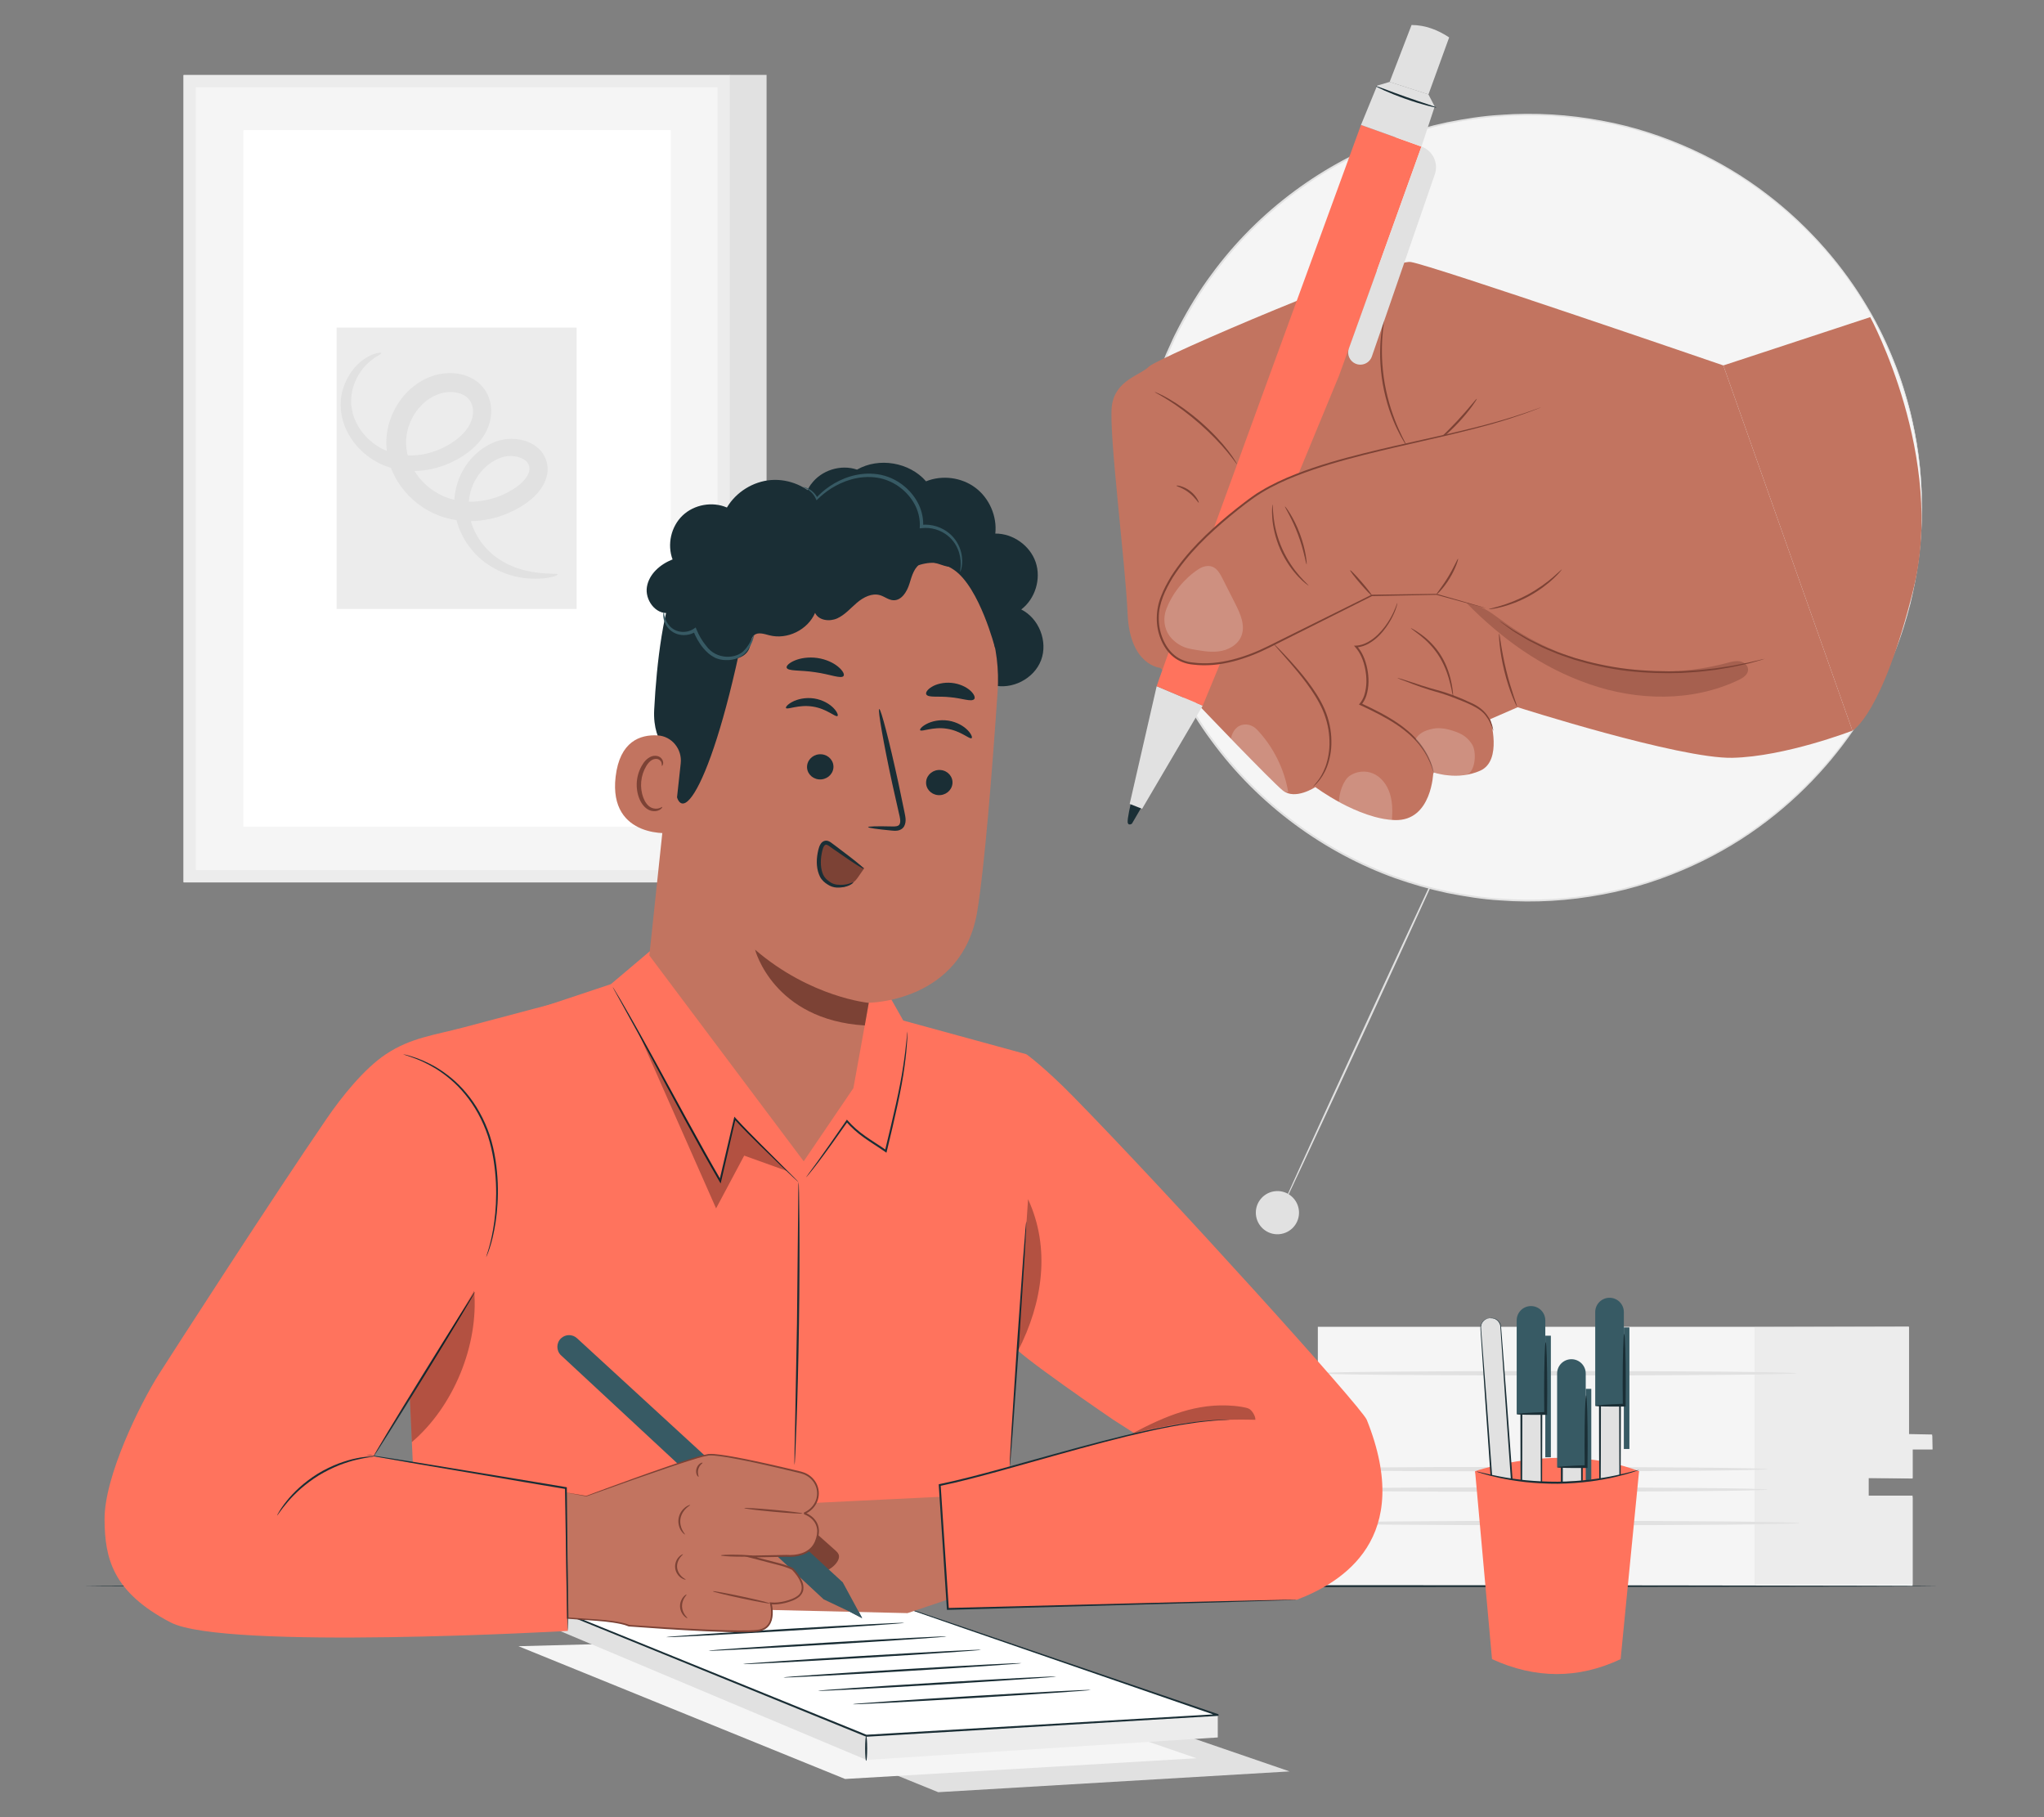 <?xml version="1.0" encoding="UTF-8"?>
<svg id="Layer_2" data-name="Layer 2" xmlns="http://www.w3.org/2000/svg" viewBox="0 0 540 480">
  <rect x="0" y="0" width="540" height="480" fill="#808080" stroke="none"/>
  <defs>
    <style>
      .cls-1 {
        fill: #ff735d;
      }

      .cls-1, .cls-2, .cls-3, .cls-4, .cls-5, .cls-6, .cls-7, .cls-8, .cls-9, .cls-10, .cls-11 {
        stroke-width: 0px;
      }

      .cls-2 {
        fill: #375a64;
      }

      .cls-3 {
        fill: #e1e1e1;
      }

      .cls-4 {
        fill: #ececec;
      }

      .cls-12 {
        opacity: .2;
      }

      .cls-6 {
        fill: #f5f5f5;
      }

      .cls-7 {
        fill: none;
      }

      .cls-8 {
        fill: #1a2e35;
      }

      .cls-13 {
        opacity: .4;
      }

      .cls-9 {
        fill: #fff;
      }

      .cls-14 {
        opacity: .3;
      }

      .cls-10 {
        fill: #c27460;
      }

      .cls-11 {
        fill: #7c4235;
      }
    </style>
  </defs>
  <g id="Layer_2-2" data-name="Layer 2">
    <g>
      <rect class="cls-7" width="540" height="480"/>
      <g>
        <g>
          <rect class="cls-3" x="192.69" y="19.78" width="9.83" height="211.38"/>
          <rect class="cls-6" x="50.07" y="21.41" width="141.12" height="210.04" rx=".14" ry=".14"/>
          <path class="cls-4" d="m192.69,233.09H48.58c-.08,0-.14-.06-.14-.14V19.92c0-.08.06-.14.14-.14h144.11c.08,0,.14.06.14.14v213.03c0,.08-.06.14-.14.14Zm-140.84-3.27h137.57c.08,0,.14-.06.14-.14V23.19c0-.08-.06-.14-.14-.14H51.85c-.08,0-.14.06-.14.14v206.49c0,.08.06.14.14.14Z"/>
          <rect class="cls-9" x="64.28" y="34.37" width="112.95" height="183.99" rx=".14" ry=".14"/>
          <rect class="cls-4" x="88.92" y="86.53" width="63.42" height="74.33" rx=".06" ry=".06"/>
          <path class="cls-3" d="m147.32,151.76c.08.24-3.05,1.61-9,.91-2.93-.4-6.58-1.45-10.12-4.05-3.46-2.59-6.75-6.78-7.86-12.37-1.16-5.55.7-12.46,6.02-16.91,1.32-1.1,2.86-2.03,4.56-2.67,1.81-.67,3.76-.89,5.71-.66,1.93.24,3.97.91,5.7,2.49,1.75,1.59,2.7,4.26,2.25,6.65-.41,2.41-1.72,4.25-3.13,5.7-1.45,1.48-3.1,2.58-4.78,3.52-3.41,1.88-7.31,3.06-11.4,3.26-4.07.2-8.37-.64-12.15-2.76-3.74-2.1-6.94-5.29-8.94-9.27-2.03-3.93-2.67-8.71-1.6-12.98,1.03-4.25,3.45-8.06,6.84-10.69,1.7-1.32,3.63-2.29,5.73-2.9,2.12-.54,4.3-.65,6.46-.2,2.13.45,4.31,1.5,5.86,3.31,1.57,1.79,2.28,4.14,2.3,6.26.03,2.14-.55,4.22-1.53,5.96-.96,1.75-2.25,3.17-3.62,4.35-2.74,2.32-5.82,3.85-8.98,4.77-3.16.91-6.4,1.15-9.45.73-3.04-.43-5.91-1.55-8.23-3.15-4.67-3.17-7.38-7.99-7.86-12.44-.53-4.53,1.13-8.25,2.91-10.67,1.83-2.46,3.94-3.72,5.38-4.3,1.48-.56,2.33-.54,2.36-.4.06.2-.67.53-1.87,1.33-1.18.82-2.84,2.19-4.19,4.5-1.32,2.26-2.4,5.54-1.71,9.11.63,3.56,3.06,7.38,6.99,9.78,3.84,2.44,9.23,3.07,14.41,1.37,2.57-.83,5.12-2.21,7.21-4.08,2.07-1.86,3.49-4.25,3.37-6.76-.07-2.51-1.65-4.28-4.34-4.8-1.31-.26-2.78-.17-4.15.2-1.35.41-2.73,1.1-3.91,2.05-2.39,1.88-4.2,4.74-4.93,7.86-.75,3.12-.3,6.43,1.21,9.42,1.49,2.99,3.97,5.48,6.82,7.09,2.84,1.62,6.14,2.31,9.39,2.18,3.25-.12,6.45-1.04,9.23-2.52,1.41-.76,2.71-1.62,3.68-2.6,1-.98,1.7-2.1,1.87-3.05.18-.96-.11-1.79-.76-2.45-.68-.67-1.83-1.18-3.05-1.34-1.22-.19-2.49-.07-3.6.31-1.21.42-2.34,1.05-3.35,1.84-2.01,1.58-3.52,3.74-4.37,6.02-.86,2.29-1.06,4.66-.74,6.91.67,4.53,3.22,8.29,6.04,10.71,2.87,2.43,6.05,3.68,8.69,4.34,5.36,1.25,8.58.63,8.63,1.08Z"/>
        </g>
        <path class="cls-3" d="m384.68,219.26c.13.06-10.32,23.03-23.35,51.29-13.04,28.27-23.71,51.13-23.84,51.07s10.32-23.02,23.35-51.29c13.03-28.26,23.71-51.13,23.84-51.06Z"/>
        <g>
          <circle class="cls-6" cx="403.93" cy="134.04" r="103.82"/>
          <path class="cls-3" d="m507.75,134.04s-.03-.57-.07-1.68c-.02-.56-.04-1.25-.07-2.07-.02-.82-.04-1.78-.15-2.86-.26-4.33-.98-10.73-2.95-18.73-1.06-3.98-2.34-8.39-4.26-13.03-1.87-4.65-4.18-9.6-7.22-14.61-6-10.02-14.61-20.51-26.35-29.46-5.84-4.48-12.48-8.51-19.8-11.83-7.31-3.32-15.31-5.99-23.83-7.52-8.51-1.57-17.52-2.19-26.72-1.47-4.61.27-9.24,1.02-13.88,1.94-4.64.99-9.26,2.32-13.85,3.95-18.28,6.62-35.64,18.98-48.16,36.12-3.17,4.25-5.94,8.83-8.44,13.59-.6,1.21-1.27,2.38-1.8,3.62-.56,1.23-1.11,2.47-1.67,3.7-1,2.52-2.03,5.04-2.86,7.65-1.7,5.19-3.1,10.54-3.94,16.02-.86,5.48-1.32,11.05-1.36,16.67.04,5.62.49,11.19,1.35,16.67.84,5.48,2.24,10.83,3.94,16.03.82,2.61,1.86,5.13,2.86,7.66,1.11,2.47,2.2,4.95,3.48,7.33,2.5,4.76,5.28,9.35,8.44,13.6,12.51,17.15,29.88,29.51,48.16,36.13,4.59,1.63,9.21,2.96,13.85,3.95,4.65.92,9.28,1.67,13.89,1.94,9.2.72,18.21.1,26.72-1.47,8.53-1.54,16.52-4.2,23.83-7.52,7.32-3.32,13.96-7.35,19.8-11.84,11.73-8.95,20.34-19.44,26.34-29.46,3.04-5.01,5.35-9.96,7.22-14.61,1.91-4.64,3.2-9.05,4.26-13.03,1.97-8.01,2.69-14.4,2.95-18.73.11-1.08.13-2.04.15-2.86.03-.82.05-1.51.07-2.07.04-1.11.07-1.68.07-1.68,0,0,0,.57-.02,1.68-.01.56-.02,1.25-.04,2.07-.01.83-.03,1.78-.12,2.87-.22,4.34-.91,10.74-2.86,18.78-1.04,3.99-2.32,8.42-4.22,13.07-1.86,4.66-4.17,9.64-7.2,14.67-5.99,10.07-14.61,20.61-26.37,29.61-5.86,4.51-12.52,8.56-19.86,11.91-7.34,3.34-15.36,6.03-23.92,7.59-8.54,1.59-17.59,2.22-26.83,1.51-4.63-.27-9.28-1.02-13.95-1.94-4.66-.99-9.31-2.33-13.92-3.96-18.37-6.64-35.84-19.05-48.42-36.28-3.19-4.27-5.97-8.88-8.49-13.66-1.28-2.39-2.38-4.87-3.5-7.36-1-2.54-2.04-5.07-2.87-7.69-1.71-5.22-3.12-10.6-3.97-16.11-.87-5.51-1.32-11.11-1.36-16.76.04-5.64.49-11.25,1.36-16.75.85-5.51,2.26-10.89,3.97-16.1.83-2.62,1.87-5.16,2.87-7.69.56-1.24,1.12-2.48,1.68-3.72.54-1.25,1.21-2.43,1.81-3.64,2.52-4.79,5.31-9.39,8.49-13.66,12.58-17.22,30.04-29.63,48.41-36.27,4.61-1.63,9.26-2.97,13.92-3.96,4.67-.92,9.32-1.67,13.95-1.94,9.24-.71,18.29-.08,26.83,1.51,8.56,1.55,16.58,4.24,23.92,7.58,7.34,3.35,14,7.4,19.86,11.91,11.76,9,20.38,19.54,26.37,29.61,3.03,5.03,5.34,10,7.2,14.67,1.9,4.66,3.18,9.08,4.22,13.07,1.95,8.03,2.63,14.44,2.86,18.78.1,1.08.11,2.04.12,2.87.02.82.03,1.52.04,2.07.02,1.11.02,1.68.02,1.68Z"/>
        </g>
        <path class="cls-3" d="m343.17,319.91c.23,3.14-2.14,5.87-5.28,6.1-3.14.23-5.87-2.14-6.1-5.28-.23-3.14,2.14-5.87,5.28-6.1,3.14-.23,5.87,2.14,6.1,5.28Z"/>
        <g>
          <path class="cls-6" d="m348.16,350.45v37.62h-8.41v5.11h8.41v25.8h157.12v-23.47h-11.64v-5.11h11.64v-7.67h5.17v-3.49h-6.14v-28.78h-156.15Z"/>
          <polygon class="cls-4" points="463.55 350.56 463.55 418.54 505.28 418.54 505.28 395.07 493.64 395.07 493.64 390.39 505.28 390.55 505.28 382.88 510.55 382.88 510.45 378.92 504.31 378.8 504.31 350.45 463.55 350.56"/>
          <path class="cls-3" d="m467.01,393.46c0,.33-28.43.59-63.49.59s-63.5-.26-63.5-.59,28.42-.59,63.5-.59,63.49.26,63.49.59Z"/>
          <path class="cls-3" d="m467.01,388.07c0,.33-28.43.59-63.49.59s-63.5-.26-63.5-.59,28.42-.59,63.5-.59,63.49.26,63.49.59Z"/>
          <path class="cls-3" d="m474.68,362.74c0,.33-28.43.59-63.49.59s-63.5-.26-63.5-.59,28.42-.59,63.5-.59,63.49.26,63.49.59Z"/>
          <path class="cls-3" d="m475.47,402.31c0,.33-28.43.59-63.49.59s-63.5-.26-63.5-.59,28.42-.59,63.5-.59,63.49.26,63.49.59Z"/>
        </g>
        <path class="cls-8" d="m512,418.97c0,.15-109.66.27-244.91.27s-244.93-.12-244.93-.27,109.64-.27,244.93-.27,244.91.12,244.91.27Z"/>
        <g>
          <path class="cls-1" d="m389.71,388.61s22.49-7.95,43.32,0h0l-4.03,7.15-37.26,1.43-2.03-8.59"/>
          <g>
            <g>
              <g>
                <path class="cls-3" d="m393.45,348.2l.39-.03c1.35-.1,2.53.92,2.62,2.27l5.33,73.99-5.29.38-5.33-73.99c-.1-1.35.92-2.53,2.27-2.62Z"/>
                <path class="cls-8" d="m393.45,348.2c.03.05-.6-.03-1.39.63-.37.33-.75.89-.8,1.63,0,.73.12,1.62.18,2.59.3,3.94.74,9.61,1.28,16.61,1.04,14.07,2.47,33.52,4.06,55.14l-.29-.25c.9-.06,1.87-.13,2.84-.2.84-.06,1.68-.12,2.45-.18l-.25.29c-1.53-21.72-2.91-41.27-3.91-55.42-.47-7.04-.85-12.74-1.12-16.71-.03-.49-.06-.96-.09-1.39-.02-.44-.04-.84-.18-1.18-.27-.69-.79-1.12-1.25-1.33-.47-.21-.87-.23-1.13-.22-.27,0-.4.01-.4,0,0,0,.13-.03.4-.06.27-.03.68-.02,1.18.18.48.2,1.05.64,1.35,1.37.16.36.18.8.22,1.23.04.44.07.9.11,1.39.31,3.97.75,9.66,1.29,16.7,1.04,14.15,2.48,33.69,4.08,55.4l.02.27-.27.02c-.77.06-1.61.12-2.45.18-.97.07-1.94.14-2.84.2l-.27.02-.02-.27c-1.53-21.62-2.9-41.07-3.89-55.15-.47-7.01-.85-12.67-1.11-16.62-.05-.99-.15-1.84-.13-2.62.07-.78.48-1.36.88-1.69.4-.34.81-.46,1.06-.52.26-.05.4-.04.4-.04Z"/>
              </g>
              <path class="cls-2" d="m393.82,401.58l7.54-.54,1.78,24.68c.15,2.08-1.42,3.89-3.5,4.04h0c-2.08.15-3.89-1.42-4.04-3.5l-1.78-24.68Z"/>
              <rect class="cls-2" x="392.68" y="390.21" width="1.47" height="32.11" transform="translate(815.07 783.14) rotate(175.87)"/>
              <path class="cls-8" d="m401.35,401.03c.02.16-3.09.6-7.59,1.09l.33-.4c.14,1.72.28,3.59.44,5.56.26,3.65.46,6.95.55,9.35.1,2.4.1,3.88,0,3.89-.11,0-.32-1.46-.57-3.85-.25-2.38-.53-5.68-.79-9.33-.13-1.97-.25-3.84-.36-5.57l-.02-.37.36-.03c4.52-.36,7.65-.52,7.66-.35Z"/>
            </g>
            <g>
              <g>
                <rect class="cls-3" x="401.92" y="350.15" width="5.3" height="59.83"/>
                <path class="cls-8" d="m407.22,409.98s-.01-.12-.02-.32c0-.23-.01-.53-.02-.91,0-.83-.02-1.99-.04-3.47-.02-3.03-.05-7.37-.08-12.74-.03-10.77-.07-25.68-.11-42.39l.27.27c-1.69,0-3.48,0-5.3,0,.53-.54.15-.14.27-.25v.61s0,.63,0,.63v1.25c0,.83,0,1.66,0,2.48,0,1.65,0,3.27,0,4.88,0,3.22,0,6.36,0,9.41-.01,6.09-.02,11.8-.03,16.98-.05,10.32-.09,18.54-.12,23.58l-.11-.11c1.67.03,2.98.05,3.9.06.43.01.77.02,1.03.02.24,0,.36.01.37.02,0,0-.1.01-.33.02-.26,0-.59.01-1.01.02-.94.01-2.27.03-3.96.06h-.11s0-.11,0-.11c-.03-5.03-.07-13.26-.12-23.58-.01-5.18-.02-10.89-.03-16.98,0-3.05,0-6.19,0-9.41,0-1.61,0-3.24,0-4.88,0-.82,0-1.65,0-2.48v-1.25s0-.63,0-.63v-.61c.12-.12-.27.25.27-.29,1.81,0,3.61,0,5.3,0h.27v.27c-.05,16.79-.09,31.77-.11,42.59-.03,5.34-.06,9.66-.08,12.67-.02,1.45-.03,2.59-.04,3.41,0,.36-.01.65-.02.87,0,.19-.01.29-.02.29Z"/>
              </g>
              <path class="cls-2" d="m408.25,373.52h-7.56v-24.75c0-2.09,1.69-3.78,3.78-3.78h0c2.09,0,3.78,1.69,3.78,3.78v24.75Z"/>
              <rect class="cls-2" x="408.25" y="352.82" width="1.47" height="32.11"/>
              <path class="cls-8" d="m400.69,373.52c0-.16,3.12-.38,7.65-.54l-.36.37c-.01-1.73-.02-3.6-.04-5.58,0-3.66.05-6.97.12-9.36.07-2.4.18-3.88.29-3.88s.22,1.48.29,3.88c.07,2.4.12,5.71.12,9.36-.01,1.98-.03,3.85-.04,5.58v.37s-.36,0-.36,0c-4.53.04-7.67-.03-7.67-.2Z"/>
            </g>
            <g>
              <g>
                <rect class="cls-3" x="412.6" y="364.19" width="5.3" height="59.83"/>
                <path class="cls-8" d="m417.91,424.02s-.01-.12-.02-.32c0-.23-.01-.53-.02-.91,0-.83-.02-1.99-.04-3.47-.02-3.03-.05-7.37-.08-12.74-.03-10.77-.07-25.68-.11-42.39l.27.27c-1.69,0-3.48,0-5.3,0,.53-.54.15-.14.27-.25v1.24s0,1.25,0,1.25c0,.83,0,1.66,0,2.48,0,1.65,0,3.27,0,4.88,0,3.22,0,6.36,0,9.41-.01,6.09-.02,11.8-.03,16.98-.05,10.32-.09,18.54-.12,23.58l-.11-.11c1.67.03,2.98.05,3.9.06.43.01.77.02,1.03.02.24,0,.36.01.37.02s-.1.01-.33.02c-.26,0-.59.01-1.01.02-.94.01-2.27.03-3.96.06h-.11s0-.11,0-.11c-.03-5.03-.07-13.26-.12-23.58-.01-5.18-.02-10.89-.03-16.98,0-3.05,0-6.19,0-9.41,0-1.61,0-3.24,0-4.88,0-.82,0-1.65,0-2.48v-1.25s0-.63,0-.63v-.61c.12-.13-.27.25.27-.29,1.81,0,3.61,0,5.3,0h.27v.27c-.05,16.79-.09,31.77-.11,42.59-.03,5.34-.06,9.66-.08,12.67-.02,1.45-.03,2.59-.04,3.41,0,.36-.01.65-.02.87,0,.19-.01.29-.02.29Z"/>
              </g>
              <path class="cls-2" d="m418.93,387.56h-7.56v-24.75c0-2.09,1.69-3.78,3.78-3.78h0c2.09,0,3.78,1.69,3.78,3.78v24.75Z"/>
              <rect class="cls-2" x="418.93" y="366.86" width="1.47" height="32.11"/>
              <path class="cls-8" d="m411.37,387.56c0-.16,3.12-.38,7.65-.54l-.36.37c-.01-1.73-.02-3.6-.04-5.58,0-3.66.05-6.97.12-9.36.07-2.4.18-3.88.29-3.88s.22,1.48.29,3.88c.07,2.4.12,5.71.12,9.36-.01,1.98-.03,3.85-.04,5.58v.37s-.36,0-.36,0c-4.53.04-7.67-.03-7.67-.2Z"/>
            </g>
            <g>
              <g>
                <rect class="cls-3" x="422.68" y="347.96" width="5.3" height="59.83"/>
                <path class="cls-8" d="m427.98,407.79s-.01-.12-.02-.32c0-.23-.01-.53-.02-.91,0-.83-.02-1.99-.04-3.47-.02-3.03-.05-7.37-.08-12.74-.03-10.77-.07-25.68-.11-42.39l.27.27c-1.69,0-3.48,0-5.3,0,.53-.54.15-.14.27-.25v2.49c0,.83,0,1.66,0,2.48,0,1.65,0,3.27,0,4.88,0,3.22,0,6.36,0,9.41-.01,6.09-.02,11.8-.03,16.98-.05,10.32-.09,18.54-.12,23.58l-.11-.11c1.67.03,2.98.05,3.9.06.43.01.77.02,1.03.03.24,0,.36.01.37.02s-.1.01-.33.02c-.26,0-.59.01-1.01.03-.94.01-2.27.03-3.96.06h-.11s0-.11,0-.11c-.03-5.03-.07-13.26-.12-23.58-.01-5.18-.02-10.89-.03-16.98,0-3.05,0-6.19,0-9.41,0-1.61,0-3.24,0-4.88,0-.82,0-1.65,0-2.48v-1.25s0-.63,0-.63v-.61c.12-.13-.27.25.27-.29,1.81,0,3.61,0,5.3,0h.27s0,.27,0,.27c-.04,16.79-.08,31.77-.11,42.59-.03,5.34-.06,9.66-.08,12.67-.02,1.45-.03,2.59-.04,3.41,0,.36-.01.65-.02.87,0,.19-.01.29-.02.29Z"/>
              </g>
              <path class="cls-2" d="m429,371.33h-7.56v-24.75c0-2.09,1.69-3.78,3.78-3.78h0c2.09,0,3.78,1.69,3.78,3.78v24.75Z"/>
              <rect class="cls-2" x="429" y="350.63" width="1.47" height="32.11"/>
              <path class="cls-8" d="m421.44,371.33c0-.16,3.12-.38,7.65-.54l-.36.37c-.01-1.73-.02-3.6-.04-5.58,0-3.66.05-6.97.12-9.36.07-2.4.18-3.88.29-3.88s.22,1.48.29,3.88c.07,2.4.12,5.71.12,9.36-.01,1.98-.03,3.85-.04,5.58v.37s-.36,0-.36,0c-4.53.04-7.67-.03-7.67-.2Z"/>
            </g>
            <path class="cls-1" d="m428.16,438.25c-11.24,5.3-22.57,5.22-33.99,0l-4.47-49.64c13.68,4.01,28.19,3.62,43.32,0l-4.87,49.64Z"/>
          </g>
          <path class="cls-8" d="m433.04,388.27s-.56.24-1.62.58c-1.05.35-2.59.78-4.52,1.24-1.93.46-4.25.89-6.84,1.24-2.6.32-5.47.55-8.5.59-3.03.02-5.9-.16-8.51-.43-2.6-.3-4.93-.68-6.87-1.11-1.93-.42-3.49-.82-4.54-1.15-1.06-.32-1.64-.52-1.63-.55.01-.04.61.09,1.68.35,1.07.27,2.63.61,4.56.98,1.93.38,4.25.72,6.84.99,2.59.24,5.45.4,8.45.39,3-.04,5.86-.25,8.44-.54,2.58-.32,4.9-.7,6.82-1.12,1.93-.4,3.48-.77,4.54-1.07,1.07-.28,1.66-.42,1.67-.38Z"/>
        </g>
        <g>
          <polygon class="cls-3" points="247.87 436.03 161.57 438.32 247.87 473.4 340.69 467.91 247.87 436.03"/>
          <polygon class="cls-6" points="223.27 432.54 136.97 434.84 223.27 469.91 316.09 464.43 223.27 432.54"/>
          <polygon class="cls-3" points="142.6 423.42 228.9 458.49 228.9 464.87 142.6 428.57 142.6 423.42"/>
          <polygon class="cls-4" points="228.9 464.87 321.72 458.94 321.72 453.01 228.9 458.49 228.9 464.87"/>
          <g>
            <polygon class="cls-9" points="228.9 421.12 142.6 423.42 228.9 458.49 321.72 453.01 228.9 421.12"/>
            <path class="cls-8" d="m228.9,421.12s.15.04.44.13c.3.1.73.24,1.28.42,1.15.38,2.82.95,5,1.68,4.39,1.49,10.8,3.67,18.93,6.43,16.3,5.57,39.52,13.51,67.24,23,.12.04.19.18.15.3-.03.09-.12.15-.21.16-25.59,1.52-55.37,3.29-87,5.17-1.96.12-3.91.23-5.82.34-.04,0-.08,0-.12-.02-31.78-12.93-61.35-24.96-86.28-35.11-.12-.05-.17-.18-.13-.3.03-.09.12-.14.2-.14,25.99-.65,47.56-1.19,62.66-1.57,7.53-.17,13.44-.31,17.48-.4,2-.04,3.54-.07,4.59-.09,1.04-.02,1.57,0,1.57,0,0,0-.54.04-1.58.08-1.05.04-2.6.09-4.6.16-4.04.12-9.96.3-17.49.53-15.09.42-36.65,1.03-62.62,1.76l.08-.44c24.95,10.13,54.52,22.13,86.31,35.04l-.12-.02c1.91-.11,3.86-.23,5.82-.34,31.63-1.86,61.41-3.61,87-5.11l-.06.46c-27.69-9.55-50.87-17.55-67.15-23.17-8.12-2.82-14.52-5.04-18.9-6.56-2.17-.76-3.85-1.35-4.99-1.75-.56-.2-.98-.35-1.28-.46-.29-.1-.43-.17-.43-.17Z"/>
          </g>
          <path class="cls-8" d="m228.83,465.11c-.15,0-.27-1.46-.27-3.26s.12-3.26.27-3.26.27,1.46.27,3.26-.12,3.26-.27,3.26Z"/>
          <path class="cls-8" d="m288.16,446.39c0,.15-14.07,1.11-31.44,2.15-17.38,1.04-31.46,1.76-31.47,1.62,0-.15,14.07-1.11,31.44-2.15,17.37-1.04,31.46-1.76,31.47-1.62Z"/>
          <path class="cls-8" d="m279.01,442.85c0,.15-14.07,1.11-31.44,2.15-17.38,1.04-31.46,1.76-31.47,1.62,0-.15,14.07-1.11,31.44-2.15,17.37-1.04,31.46-1.76,31.47-1.62Z"/>
          <path class="cls-8" d="m269.85,439.32c0,.15-14.07,1.11-31.44,2.15-17.38,1.04-31.46,1.76-31.47,1.62,0-.15,14.07-1.11,31.44-2.15,17.37-1.04,31.46-1.76,31.47-1.62Z"/>
          <path class="cls-8" d="m259.2,435.79c0,.15-14.07,1.11-31.44,2.15-17.38,1.04-31.46,1.76-31.47,1.62s14.07-1.11,31.44-2.15c17.37-1.04,31.46-1.76,31.47-1.62Z"/>
          <path class="cls-8" d="m250.08,432.26c0,.15-14.07,1.11-31.44,2.15-17.38,1.04-31.46,1.76-31.47,1.62,0-.15,14.07-1.11,31.44-2.15,17.37-1.04,31.46-1.76,31.47-1.62Z"/>
          <path class="cls-8" d="m238.92,428.67c0,.15-14.07,1.11-31.44,2.15-17.38,1.04-31.46,1.76-31.47,1.62s14.07-1.11,31.44-2.15c17.37-1.04,31.46-1.76,31.47-1.62Z"/>
        </g>
        <g>
          <path class="cls-10" d="m306.51,176.41s-8.02-.59-8.61-14.25c-.59-13.66-5.05-48.11-4.16-54.94.89-6.83,7.42-8.02,9.8-10.39,2.38-2.38,63.55-28.51,69.19-27.62,5.64.89,82.56,27.32,82.56,27.32l34.1,96.47s-17.77,6.87-31.72,7.17c-13.96.3-56.72-13.36-56.72-13.36l-7.26,3.16s3.32,10.94-2.63,13.6c-6.01,2.69-12.4.43-12.4.43,0,0-.34,12.91-10.14,12.62-9.8-.3-21.02-8.72-21.02-8.72,0,0-5.35,3.56-8.61.89s-21.68-21.98-21.68-21.98l-10.69-10.39Z"/>
          <path class="cls-11" d="m371.71,117.9s-.31-.39-.78-1.16c-.48-.76-1.11-1.9-1.81-3.35-.71-1.45-1.43-3.23-2.12-5.24-.66-2.03-1.26-4.29-1.69-6.72-.41-2.43-.62-4.76-.68-6.89-.04-2.13.04-4.05.21-5.65.17-1.6.37-2.89.56-3.77.19-.88.31-1.36.34-1.35.04,0-.01.5-.14,1.39-.13.88-.27,2.17-.39,3.76-.13,1.59-.16,3.49-.1,5.6.09,2.11.31,4.42.72,6.82.43,2.39,1.01,4.64,1.64,6.65.65,2,1.33,3.78,1.99,5.24.65,1.46,1.22,2.62,1.64,3.41.42.79.63,1.24.6,1.26Z"/>
          <path class="cls-11" d="m390.15,105.35c.06.04-.4.79-1.23,1.94-.83,1.14-2.06,2.67-3.54,4.26-1.48,1.58-2.91,2.92-4,3.83-1.08.91-1.8,1.42-1.85,1.36-.1-.12,2.53-2.41,5.45-5.56,2.93-3.13,5.03-5.92,5.16-5.83Z"/>
          <path class="cls-11" d="m336.6,170.14s.47.4,1.24,1.19c.77.79,1.88,1.94,3.21,3.4,1.32,1.47,2.88,3.24,4.46,5.33,1.57,2.09,3.21,4.49,4.44,7.28,1.21,2.8,1.77,5.71,1.79,8.35.06,2.64-.46,5.01-1.17,6.88-.73,1.86-1.67,3.21-2.42,4.03-.34.44-.69.7-.9.91-.22.2-.33.29-.35.28-.04-.04.41-.46,1.08-1.32.69-.85,1.55-2.2,2.22-4.03.64-1.84,1.11-4.15,1.03-6.73-.05-2.58-.61-5.41-1.79-8.14-1.2-2.73-2.8-5.11-4.34-7.2-1.55-2.09-3.07-3.88-4.35-5.37-1.25-1.43-2.29-2.61-3.08-3.51-.73-.83-1.12-1.3-1.09-1.33Z"/>
          <path class="cls-11" d="m369.17,159.3s0,.11-.05.31c-.05.2-.11.5-.24.87-.24.76-.67,1.84-1.38,3.14-.72,1.29-1.7,2.81-3.16,4.27-.72.74-1.59,1.43-2.59,2.02-1,.58-2.18,1.04-3.48,1.1l.16-.4c1.43,1.56,2.31,3.68,2.77,5.96.46,2.27.53,4.8-.24,7.24-.29.87-.75,1.68-1.3,2.36l-.09-.42c3.54,1.65,6.86,3.32,9.63,5.22,1.4.93,2.63,1.96,3.73,2.96,1.06,1.05,2.01,2.06,2.73,3.1,1.48,2.05,2.27,3.95,2.69,5.27.22.66.31,1.2.4,1.55.08.36.11.54.1.55-.05.01-.24-.73-.69-2.03-.48-1.29-1.31-3.14-2.8-5.12-.73-1.01-1.67-1.99-2.73-3-1.1-.97-2.32-1.96-3.71-2.87-2.76-1.85-6.06-3.5-9.59-5.14l-.31-.14.22-.28c.49-.61.92-1.35,1.19-2.18.73-2.3.68-4.76.23-6.96-.43-2.21-1.29-4.27-2.61-5.73l-.35-.39.51-.02c1.2-.04,2.32-.46,3.28-1,.96-.55,1.81-1.21,2.53-1.92,1.44-1.4,2.45-2.88,3.19-4.13.73-1.26,1.2-2.32,1.48-3.05.28-.73.41-1.14.44-1.13Z"/>
          <path class="cls-11" d="m383.89,183.93s-.12-.3-.23-.84c-.1-.55-.26-1.34-.49-2.3-.45-1.93-1.26-4.57-2.8-7.15-1.56-2.58-3.55-4.5-5.09-5.72-1.55-1.24-2.59-1.91-2.54-1.99.02-.03.3.11.78.38.48.28,1.18.71,1.98,1.3,1.63,1.16,3.72,3.1,5.32,5.75,1.58,2.66,2.34,5.38,2.71,7.35.19.99.29,1.79.33,2.35.05.56.06.87.02.87Z"/>
          <path class="cls-11" d="m394.48,193s-.15-.4-.41-1.11c-.26-.71-.69-1.73-1.52-2.79-1.58-2.25-5.27-3.55-9.12-5.05-1.95-.73-3.84-1.28-5.59-1.77-1.74-.53-3.27-1.09-4.55-1.57-1.19-.45-2.2-.84-3.03-1.15-.71-.28-1.1-.44-1.09-.47.01-.03.43.06,1.16.28.74.22,1.79.56,3.09.99,1.3.43,2.84.96,4.57,1.45,1.74.46,3.68,1.01,5.64,1.74,1.97.73,3.8,1.52,5.44,2.3,1.66.79,2.98,1.89,3.8,3.03.83,1.13,1.21,2.21,1.41,2.95.2.75.24,1.17.21,1.18Z"/>
          <path class="cls-11" d="m396.05,167.37c.08,0,.23,1.1.51,2.87.28,1.78.73,4.22,1.38,6.88.65,2.66,1.39,5.03,1.96,6.74.57,1.7.95,2.75.88,2.78-.06.03-.57-.97-1.23-2.65-.67-1.68-1.47-4.05-2.13-6.74-.66-2.68-1.04-5.16-1.23-6.96-.19-1.8-.2-2.92-.14-2.92Z"/>
          <path class="cls-11" d="m466.31,173.99s-.24.1-.71.24c-.52.15-1.21.34-2.06.59-.45.12-.95.26-1.49.41-.56.12-1.16.26-1.8.4-1.29.29-2.76.62-4.41.87-.82.14-1.68.28-2.58.43-.9.11-1.84.21-2.81.33-1.94.27-4.04.33-6.23.5-4.4.15-9.26.04-14.31-.53-5.06-.61-9.79-1.7-14.01-2.97-2.09-.71-4.09-1.34-5.88-2.15-.9-.39-1.79-.71-2.6-1.12-.81-.41-1.59-.8-2.34-1.18-1.51-.71-2.76-1.55-3.9-2.23-.56-.35-1.1-.65-1.57-.97-.45-.33-.87-.63-1.25-.91-.71-.53-1.29-.95-1.72-1.27-.39-.3-.59-.46-.58-.47.01-.01.23.12.64.39.45.3,1.04.7,1.78,1.19.39.26.81.55,1.28.87.47.3,1.02.59,1.58.93,1.15.64,2.41,1.46,3.92,2.14.75.36,1.53.74,2.34,1.14.81.4,1.7.71,2.6,1.09,1.78.79,3.77,1.4,5.85,2.09,4.2,1.24,8.91,2.31,13.93,2.91,5.02.57,9.85.69,14.23.57,2.19-.15,4.27-.19,6.21-.45.97-.1,1.9-.2,2.81-.3.89-.14,1.75-.27,2.57-.39,1.64-.22,3.11-.53,4.41-.79.64-.13,1.24-.24,1.8-.35.54-.13,1.04-.25,1.5-.36.86-.2,1.55-.37,2.08-.49.48-.11.73-.15.74-.14Z"/>
          <path class="cls-11" d="m326.82,122.64c-.08.05-.97-1.33-2.66-3.35-1.68-2.04-4.19-4.69-7.21-7.35-3.03-2.65-5.99-4.8-8.23-6.2-2.23-1.41-3.71-2.12-3.67-2.2.02-.03.4.12,1.08.42.68.31,1.65.78,2.79,1.46,2.31,1.33,5.33,3.45,8.38,6.12,3.05,2.68,5.54,5.4,7.16,7.52.82,1.05,1.42,1.94,1.81,2.58.39.64.58,1,.55,1.02Z"/>
          <path class="cls-11" d="m316.7,132.79c-.14.08-.97-1.44-2.62-2.68-1.63-1.27-3.32-1.66-3.28-1.82,0-.14,1.85.04,3.6,1.39,1.77,1.33,2.42,3.07,2.29,3.11Z"/>
          <path class="cls-8" d="m298.75,212.17l-.02.08s-.95,4.11-.81,5c.16.97,1.12.32,1.12.32l2.53-4.34-2.82-1.07Z"/>
          <polygon class="cls-3" points="298.45 212.35 305.58 181.26 317.74 186.4 301.73 213.64 298.45 212.35"/>
          <path class="cls-1" d="m359.56,33s-53.54,146.36-53.98,148.26l12.16,5.14s35.41-85.65,36.01-87.16c.6-1.51,21.78-60.52,21.78-60.52l-15.98-5.72Z"/>
          <polygon class="cls-3" points="359.56 33 363.82 22.62 367.13 21.63 377.37 24.93 379.03 28.14 375.53 38.72 359.56 33"/>
          <path class="cls-3" d="m367.13,21.63l5.79-15.03c3.72.03,6.95,1.32,9.93,3.28l-5.47,15.06-10.24-3.3Z"/>
          <path class="cls-8" d="m379.46,28.39c-.02.07-.95-.11-2.44-.5-1.48-.39-3.52-1-5.73-1.78-2.21-.78-4.18-1.58-5.58-2.21-1.4-.63-2.24-1.07-2.21-1.14.03-.07.92.25,2.36.79,1.43.54,3.41,1.28,5.61,2.05,2.2.78,4.2,1.44,5.66,1.92,1.45.48,2.35.79,2.33.87Z"/>
          <path class="cls-3" d="m375.53,38.72h0c2.99,1.06,4.57,4.34,3.53,7.34l-16.63,48.1c-.62,1.78-2.63,2.65-4.35,1.89h0c-1.54-.69-2.29-2.44-1.72-4.02l19.16-53.3Z"/>
          <g class="cls-12">
            <path class="cls-9" d="m332.1,192.75c-.86-.91-2.08-1.48-3.33-1.37-2.02.17-3.19,1.76-3.58,3.73,5.18,5.46,10.18,10.64,13.8,13.78.2.17.45.28.71.3l.64.06c-1.05-6.15-3.94-11.97-8.23-16.5Z"/>
          </g>
          <g class="cls-12">
            <path class="cls-9" d="m367.73,216.61c.18-2.37.17-4.79-.56-7.05-.73-2.26-2.27-4.35-4.46-5.26-1.97-.83-4.36-.59-6.13.62s-2.87,4.77-2.83,6.91c0,0,5.4,2.97,8.52,3.84,3.12.87,5.47.94,5.47.94Z"/>
          </g>
          <g class="cls-12">
            <path class="cls-9" d="m387.49,204.63c2.28-.78,2.71-6,1.4-8.03-.96-1.49-2.16-2.51-4.12-3.25-1.9-.71-4.17-1.27-6.17-.87-2.56.51-3.85,1.43-4.61,2.78,0,0,3.79,3.92,4.66,8.73,2.87.87,5.81,1.09,8.84.64Z"/>
          </g>
          <path class="cls-10" d="m489.39,193l-34.1-96.47,38.8-12.76s20.04,36.98,11.41,71.86c-8.25,33.33-16.11,37.37-16.11,37.37Z"/>
          <g>
            <path class="cls-10" d="m407.19,107.55c-12.56,4.93-25.9,7.44-39.04,10.51-13.14,3.06-28.68,6.92-37.86,13.79-8.86,6.63-19.81,16.15-23.46,26.1-1.54,4.21-1.29,8.93,1.06,12.75,1.35,2.19,3.45,3.99,6.56,4.49,7.77,1.24,15.77-1.74,21.7-4.81,5.75-2.97,26.26-13.1,26.26-13.1l17.1-.27,13.12,3.67"/>
            <path class="cls-11" d="m412.66,150.36s-.16.28-.54.71c-.37.44-.94,1.03-1.68,1.73-1.48,1.4-3.72,3.15-6.46,4.65-2.74,1.49-5.43,2.43-7.4,2.92-.99.25-1.8.41-2.36.48-.56.08-.88.1-.88.07-.02-.09,1.22-.33,3.15-.91,1.93-.58,4.55-1.55,7.25-3.02,2.69-1.48,4.93-3.15,6.46-4.46,1.53-1.31,2.41-2.21,2.47-2.15Z"/>
            <path class="cls-11" d="m385.2,147.6c.13.04-.57,2.46-2.18,5.1-1.59,2.65-3.41,4.39-3.51,4.29-.12-.11,1.49-1.98,3.05-4.57,1.57-2.58,2.49-4.88,2.64-4.82Z"/>
            <path class="cls-11" d="m356.7,150.63c.11-.1,1.48,1.31,3.06,3.15,1.58,1.84,2.77,3.4,2.65,3.5-.11.1-1.48-1.31-3.06-3.15-1.58-1.83-2.77-3.4-2.65-3.5Z"/>
            <path class="cls-11" d="m345.72,154.69s-.3-.17-.78-.55c-.49-.38-1.15-.98-1.91-1.78-1.53-1.59-3.39-4.08-4.77-7.17-1.37-3.1-1.98-6.14-2.14-8.35-.08-1.1-.09-2-.05-2.61.04-.62.08-.95.11-.95.1,0,.05,1.36.31,3.53.25,2.16.91,5.13,2.26,8.16,1.36,3.03,3.12,5.5,4.56,7.14,1.44,1.64,2.48,2.52,2.42,2.59Z"/>
            <path class="cls-11" d="m345.19,149.08c-.17.03-.67-3.64-2.27-7.88-1.57-4.25-3.6-7.35-3.46-7.43.06-.04.63.69,1.42,1.97.78,1.28,1.74,3.13,2.54,5.28.8,2.15,1.29,4.17,1.54,5.65.25,1.48.29,2.41.22,2.42Z"/>
            <g class="cls-12">
              <path class="cls-9" d="m314.48,171.4c2.57.44,4.73.94,7.32.68,2.59-.27,5.23-1.69,6.17-4.12,1.08-2.79-.3-5.87-1.65-8.54-1.12-2.21-2.24-4.42-3.36-6.63-.89-1.76-2.02-3.73-4.57-3.2-.63.13-1.22.4-1.76.75-3.82,2.51-6.81,6.24-8.48,10.49-.96,2.45-.64,5.29.99,7.36.99,1.26,2.91,2.79,5.33,3.2Z"/>
            </g>
          </g>
          <path class="cls-11" d="m392.63,160.67s-.3-.06-.88-.21c-.6-.16-1.45-.39-2.55-.68-2.25-.62-5.53-1.51-9.72-2.66h.04c-4.63.09-10.4.21-17.1.34l.08-.02c-4.46,2.23-9.38,4.7-14.69,7.37-2.66,1.33-5.42,2.71-8.26,4.14-2.85,1.4-5.75,3-8.92,4.2-3.16,1.21-6.55,2.17-10.11,2.48-1.78.15-3.6.14-5.41-.09-1.82-.16-3.68-.85-5.15-2.05-1.48-1.2-2.56-2.84-3.28-4.61-.73-1.77-1.1-3.7-1.07-5.64.01-1.94.39-3.9,1.12-5.72.69-1.84,1.64-3.56,2.65-5.26,4.15-6.48,9.67-11.65,15.18-16.24,1.39-1.15,2.79-2.25,4.19-3.32.71-.53,1.39-1.07,2.13-1.57l1.08-.75,1.11-.68c2.97-1.8,6.08-3.22,9.15-4.43,6.17-2.41,12.24-4.07,17.94-5.5,5.7-1.42,11.04-2.61,15.91-3.69,9.75-2.13,17.59-4.08,22.92-5.75,2.67-.81,4.71-1.53,6.1-2.02.68-.24,1.2-.43,1.57-.57.36-.13.54-.18.54-.18,0,0-2.83,1.26-8.15,2.96-5.31,1.73-13.15,3.75-22.9,5.92-4.87,1.11-10.2,2.32-15.89,3.75-5.68,1.45-11.73,3.13-17.86,5.53-3.06,1.21-6.13,2.62-9.07,4.41-2.92,1.79-5.67,4.03-8.44,6.29-5.49,4.58-10.97,9.73-15.06,16.12-1.99,3.31-3.73,6.9-3.69,10.69-.02,1.87.33,3.74,1.03,5.44.7,1.7,1.73,3.27,3.12,4.4,1.39,1.14,3.11,1.78,4.88,1.94,1.77.23,3.55.24,5.3.1,3.5-.3,6.85-1.24,9.98-2.43,3.15-1.18,6.02-2.76,8.88-4.15,2.85-1.42,5.61-2.79,8.28-4.11,5.33-2.64,10.26-5.09,14.73-7.31l.04-.02h.04c6.69-.09,12.47-.16,17.1-.22h.02s.02,0,.02,0c4.18,1.2,7.44,2.13,9.69,2.78,1.09.32,1.94.57,2.53.74.57.17.86.28.86.28Z"/>
          <g class="cls-13">
            <path class="cls-11" d="m459.62,174.68c-1.1-.19-2.23.13-3.31.42-19.2,5.14-40.56,1.6-57.08-9.46-4.15-2.78-6.02-4.78-9.24-5.64l-2.54-.69c9.5,9.58,19.72,16.99,32.47,21.42,12.74,4.43,27.26,4.71,39.43-1.13,1.17-.56,2.48-1.43,2.47-2.73,0-1.12-1.09-2-2.19-2.19Z"/>
          </g>
        </g>
        <g>
          <polygon class="cls-8" points="227.77 427.43 223.45 425.17 225.57 423.26 227.77 427.43"/>
          <polygon class="cls-9" points="217.6 422.47 222.65 417.97 225.61 423.44 223.45 425.17 217.6 422.47"/>
          <g>
            <polygon class="cls-1" points="132.59 269.56 161.4 259.95 177.45 246.39 180.92 251.89 194.38 248.8 232.48 258.7 238.63 269.57 271.15 278.47 271.3 324.08 265.39 407.53 266.26 420.79 110.65 420.79 108.09 365.36 107.97 330.88 132.59 269.56"/>
            <path class="cls-10" d="m214.88,397l33.59-1.63s6.52,3.72,8.21,14.37c1.69,10.65,0,10.65,0,10.65l-16.92,5.71-35.89-.83-13.02-16.35,9.81-5.79,14.22-6.14Z"/>
            <path class="cls-1" d="m98.68,384.71s32.22-50.8,26.79-43.45c-.67.9,3.27-2.91,8.35-15.37,4.87-11.96,17.58-62.18,17.58-62.18l-29.03,7.7c-7.64,2.03-13.85,2.68-20.43,7.06-5.73,3.8-11.71,11.28-15.59,16.95-14.49,21.14-41.02,62.3-44.37,67.57-4.78,7.51-14.47,26.9-14.36,38.47.09,10.08,2.05,19.06,17.44,27.09,14.2,7.41,104.94,2.25,104.94,2.25l-.5-37.73-50.83-8.36Z"/>
            <path class="cls-1" d="m361.08,375.03c-1.33-3.32-52.07-59.42-77.55-85.39-7.65-7.79-12.38-11.18-12.38-11.18l-8.39,54.69s2.88,12.61,4.64,21.94c.38,2.01,26.73,19.94,26.73,19.94l5.65,3.62-51.51,13.61,2.15,32.72,92.22-2.43c11.97-4.58,31.04-16.14,18.44-47.53Z"/>
            <path class="cls-8" d="m342.63,422.56s-.16.02-.47.04c-.33.01-.78.03-1.37.06-1.23.04-3,.1-5.28.18-4.62.14-11.28.34-19.56.59-16.6.46-39.64,1.09-65.53,1.81h-.25s-.02-.24-.02-.24c-.2-3.06-.42-6.31-.63-9.6-.52-7.99-1.03-15.76-1.51-23.12v-.22s.2-.04.2-.04c5.52-1.14,10.79-2.56,15.85-3.93,5.05-1.4,9.88-2.74,14.46-4.01,9.15-2.54,17.31-4.69,24.17-6.17,6.86-1.51,12.42-2.34,16.26-2.64,1.92-.21,3.41-.21,4.42-.23.49,0,.87-.01,1.14-.01.26,0,.39.01.39.01,0,0-.13.02-.39.03-.28.01-.65.03-1.14.06-1,.05-2.49.07-4.4.31-3.83.36-9.37,1.23-16.21,2.79-6.85,1.52-14.98,3.71-24.13,6.27-4.57,1.28-9.4,2.63-14.45,4.05-5.06,1.38-10.33,2.81-15.87,3.97l.2-.26c.49,7.36,1,15.13,1.53,23.12.22,3.29.43,6.54.63,9.6l-.26-.24c25.89-.65,48.94-1.23,65.54-1.64,8.27-.18,14.94-.33,19.56-.44,2.28-.04,4.06-.07,5.29-.09.59,0,1.04,0,1.37-.01.31,0,.47.01.47.01Z"/>
            <path class="cls-11" d="m221.55,410.6c-.17-.45-.54-.79-.9-1.11-1.82-1.62-3.64-3.24-5.46-4.86l-3.16,9.42c1.33,1.02,3.07,1.48,4.73,1.25,1.66-.22,3.21-1.13,4.22-2.46.49-.64.86-1.49.58-2.24Z"/>
            <g>
              <path class="cls-2" d="m148.24,358.02l69.36,64.44,6.55,3.1,3.62,1.86-1.69-3.12-3.43-6.33-70.22-64.49c-1.19-1.09-3.02-1.08-4.2.02h0c-1.31,1.22-1.3,3.3,0,4.52Z"/>
              <g>
                <path class="cls-10" d="m149.53,394.25l5.44.97s28.17-10.4,32.2-10.92c3.11-.41,17.93,3.08,24.5,4.68,2.65.65,4.59,3.03,4.46,5.76,0,.04,0,.08,0,.12-.13,2.19-1.6,4.08-3.63,4.92h0s5.53,1.72,3.03,7.57c-1.85,4.33-7.69,3.66-7.69,3.66l-9.75.19s2.49.75,6.23,1.62c4.02.94,5.1,1.67,5.1,1.67,0,0,5.88,5.66.2,8.02-3.47,1.44-5.95,1.05-5.95,1.05,0,0,1.7,6.08-2.85,7.13s-34.61-1.24-34.61-1.24c0,0-1.59-.89-7.72-1.42l-8.48-.59-.48-33.17Z"/>
                <path class="cls-11" d="m149.53,394.25s.01.21.03.6c.01.41.02.98.04,1.72.03,1.52.08,3.74.14,6.59.11,5.72.26,13.99.46,24.26l-.17-.18c2.45.16,5.05.34,7.78.52,1.37.09,2.77.24,4.19.44,1.43.23,2.86.43,4.31,1.04l-.09-.03c6.28.45,13.11.9,20.35,1.22,3.62.15,7.36.3,11.16.23.95-.04,1.91-.06,2.83-.22.91-.17,1.75-.61,2.3-1.35.56-.73.79-1.68.84-2.63.05-.95-.05-1.94-.28-2.87l-.09-.36.37.04c1.21.13,2.52-.04,3.76-.35,1.23-.34,2.54-.75,3.48-1.57.98-.82,1.07-2.25.54-3.44-.48-1.21-1.33-2.31-2.26-3.27l.03.03c-1.32-.69-3.04-1.14-4.68-1.55-2.21-.57-4.4-1.14-6.58-1.71l-1.8-.47,1.87-.04c3.3-.06,6.55-.12,9.75-.18h.01s.02,0,.02,0c1.31.1,2.69-.03,3.93-.44,1.25-.4,2.36-1.18,3.06-2.25.18-.26.3-.56.45-.84l.33-.91c.09-.31.14-.62.22-.94.04-.31.06-.63.07-.94-.02-1.26-.6-2.45-1.54-3.27-.47-.41-1-.75-1.57-.99l-.21-.09-.11-.04-.05-.02c.01.41-.05-.57-.03-.47h.03c.14-.08.28-.13.42-.21.27-.14.54-.3.78-.49.99-.72,1.73-1.77,2.06-2.93.32-1.16.24-2.42-.24-3.5-.47-1.09-1.31-2-2.32-2.58-.99-.61-2.2-.76-3.36-1.07-1.16-.28-2.3-.55-3.44-.82-2.27-.53-4.49-1.04-6.66-1.51-2.17-.47-4.3-.9-6.38-1.27-1.04-.19-2.06-.35-3.08-.49-1.01-.12-2.03-.26-2.98-.19-1.92.34-3.77.98-5.54,1.52-1.78.56-3.49,1.13-5.13,1.69-3.27,1.13-6.28,2.17-9.01,3.11-5.41,1.93-9.68,3.45-12.59,4.49h-.02s-.02,0-.02,0c-1.83-.34-3.17-.6-4.08-.77-.44-.09-.77-.15-1.01-.2-.22-.04-.34-.07-.34-.07,0,0,.1,0,.32.04.24.04.56.09.99.16.92.15,2.29.38,4.14.69h-.04c2.88-1.08,7.13-2.66,12.55-4.61,2.71-.98,5.71-2.04,8.99-3.17,1.64-.56,3.34-1.14,5.12-1.71,1.79-.56,3.6-1.2,5.61-1.56,1.04-.09,2.05.06,3.07.18,1.02.13,2.06.3,3.1.48,2.09.37,4.22.79,6.4,1.26,2.18.46,4.4.96,6.68,1.49,1.13.27,2.28.54,3.44.81.58.14,1.16.28,1.75.42.6.15,1.2.38,1.74.69,1.09.63,2,1.61,2.51,2.8.52,1.18.61,2.56.26,3.82-.36,1.27-1.16,2.41-2.24,3.19-.27.2-.55.37-.85.53-.15.08-.3.14-.45.21h-.03c-.02.12-.03-.85,0-.44l.06.02.12.04.23.1c.61.27,1.19.63,1.7,1.07.51.45.94,1,1.24,1.62.32.62.43,1.32.47,2.01-.01.34-.03.69-.08,1.03-.08.33-.14.67-.23,1l-.35.97c-.16.31-.3.63-.5.92-.77,1.18-1.99,2.03-3.32,2.45-1.33.44-2.73.58-4.15.47h.03c-3.19.06-6.45.13-9.75.19l.07-.5c2.16.56,4.35,1.13,6.55,1.7,1.69.43,3.34.83,4.85,1.62h.02s.02.03.02.03c.98,1.02,1.85,2.13,2.38,3.45.28.65.42,1.38.33,2.11-.05.75-.5,1.41-1,1.9-1.1.94-2.43,1.33-3.71,1.69-1.3.32-2.62.5-3.96.36l.28-.32c.25,1.01.36,2.01.3,3.03-.06,1.01-.3,2.06-.94,2.9-.62.85-1.62,1.35-2.6,1.54-.99.17-1.95.19-2.92.23-3.84.06-7.57-.09-11.2-.25-7.25-.34-14.08-.8-20.36-1.27h-.03s-.06-.03-.06-.03c-1.29-.54-2.78-.78-4.17-1-1.41-.21-2.8-.36-4.16-.45-2.73-.2-5.33-.38-7.78-.56h-.17s0-.18,0-.18c-.11-10.33-.19-18.64-.25-24.38-.02-2.83-.04-5.03-.05-6.55,0-.73,0-1.29,0-1.69,0-.38,0-.56,0-.56Z"/>
              </g>
              <path class="cls-11" d="m212.02,399.77c-.01.14-3.47-.06-7.73-.45-4.26-.39-7.7-.82-7.68-.96.01-.14,3.47.06,7.73.45,4.26.39,7.7.82,7.68.96Z"/>
              <path class="cls-11" d="m181.61,427.43c-.03.05-.44-.1-.92-.6-.48-.49-.99-1.37-1.03-2.46-.04-1.08.41-2,.85-2.53.44-.53.84-.71.88-.66.05.06-.25.34-.58.88-.33.53-.66,1.36-.63,2.3.04.94.43,1.74.79,2.24.37.51.69.77.64.83Z"/>
              <path class="cls-11" d="m181.16,417.23c-.01.06-.53.02-1.2-.43-.66-.43-1.45-1.37-1.59-2.64-.13-1.27.43-2.36.99-2.92.56-.59,1.06-.73,1.08-.68.04.07-.36.33-.8.92-.43.57-.87,1.55-.75,2.63.12,1.08.76,1.94,1.3,2.41.55.48,1,.64.98.72Z"/>
              <path class="cls-11" d="m180.98,405.35s-.52-.24-1.01-.98c-.49-.72-.93-1.97-.69-3.34.24-1.37,1.08-2.39,1.78-2.91.71-.53,1.27-.63,1.28-.58.03.08-.45.3-1.05.86-.6.55-1.29,1.5-1.51,2.72-.21,1.21.12,2.35.5,3.07.38.73.76,1.1.7,1.16Z"/>
              <path class="cls-11" d="m184.56,390.12s-.27-.12-.46-.52c-.19-.39-.28-1.02-.1-1.66.18-.64.59-1.13.95-1.36.36-.24.64-.26.66-.2.06.13-.83.59-1.12,1.7-.33,1.1.18,1.96.06,2.04Z"/>
              <path class="cls-11" d="m198.85,411c0,.14-1.89.22-4.2.18-2.32-.04-4.2-.19-4.2-.33,0-.14,1.88-.22,4.2-.18,2.32.04,4.2.19,4.19.33Z"/>
              <path class="cls-11" d="m203.41,423.54c-.03.14-3.43-.47-7.6-1.36-4.17-.89-7.53-1.72-7.5-1.86.03-.14,3.43.47,7.6,1.36,4.17.89,7.52,1.72,7.5,1.86Z"/>
            </g>
            <path class="cls-8" d="m128.45,332.03s.04-.23.17-.64c.12-.42.36-1.01.56-1.81.47-1.58,1-3.91,1.4-6.82.39-2.91.62-6.42.44-10.3-.2-3.87-.75-8.15-2.13-12.41-1.42-4.24-3.55-8.01-6.02-10.99-2.44-3.02-5.23-5.2-7.7-6.76-2.51-1.52-4.71-2.46-6.27-2.99-.76-.31-1.39-.45-1.8-.61-.41-.14-.63-.22-.62-.23,0-.02.23.03.65.13.42.12,1.05.24,1.83.52,1.58.48,3.83,1.37,6.39,2.87,2.53,1.54,5.38,3.72,7.88,6.77,2.53,3.01,4.7,6.83,6.15,11.13,1.4,4.32,1.94,8.64,2.12,12.55.15,3.92-.12,7.45-.56,10.37-.45,2.93-1.03,5.26-1.56,6.83-.23.79-.5,1.38-.65,1.79-.16.4-.25.61-.27.61Z"/>
            <path class="cls-8" d="m271.15,322.59s.02.23,0,.66c-.02.49-.05,1.11-.08,1.89-.1,1.7-.23,4.06-.39,6.95-.38,5.92-.9,13.99-1.47,22.91-.63,8.92-1.21,16.99-1.63,22.9-.23,2.88-.42,5.24-.55,6.94-.07.78-.13,1.4-.18,1.88-.05.43-.08.66-.1.65-.02,0-.02-.23,0-.66.02-.49.05-1.11.08-1.89.1-1.7.23-4.06.39-6.95.38-5.92.9-13.99,1.47-22.91.63-8.91,1.21-16.98,1.63-22.9.23-2.88.42-5.24.55-6.94.07-.78.13-1.4.18-1.89.05-.43.08-.66.1-.66Z"/>
            <path class="cls-8" d="m210.99,312.28s-.12-.09-.34-.28c-.24-.22-.55-.5-.94-.86-.84-.8-2.02-1.92-3.51-3.33-1.51-1.46-3.32-3.23-5.4-5.24-2.06-2.05-4.41-4.33-6.84-6.99l.38-.1c-1.14,4.96-2.43,10.54-3.81,16.51l-.14.62-.32-.55c-1.44-2.48-2.92-5.06-4.41-7.72-6.7-11.98-12.46-22.97-16.78-30.85-2.15-3.91-3.9-7.08-5.13-9.32-.59-1.07-1.06-1.92-1.4-2.53-.14-.27-.26-.49-.35-.66-.08-.15-.11-.23-.11-.24,0,0,.06.07.15.21.11.17.24.38.4.64.36.6.86,1.43,1.49,2.48,1.27,2.17,3.09,5.32,5.28,9.24,4.4,7.84,10.22,18.81,16.91,30.78,1.48,2.65,2.96,5.24,4.39,7.71l-.47.07c1.4-5.96,2.71-11.54,3.87-16.5l.1-.41.28.31c2.39,2.65,4.73,4.95,6.76,7.02,2.05,2.05,3.84,3.83,5.32,5.32,1.45,1.45,2.6,2.6,3.42,3.42.37.38.67.68.89.91.2.21.3.32.29.33Z"/>
            <path class="cls-8" d="m212.94,310.99s.26-.39.78-1.09c.55-.75,1.3-1.77,2.23-3.04,1.89-2.63,4.54-6.38,7.62-10.87l.17-.25.2.23c1.29,1.47,2.84,2.85,4.61,4.1,1.77,1.26,3.72,2.43,5.64,3.77l-.4.15c.03-.11.06-.24.09-.36,2.06-8.54,3.9-16.27,4.73-21.95.44-2.84.7-5.15.86-6.75.07-.76.13-1.37.18-1.84.04-.42.08-.64.09-.64.02,0,.02.22,0,.65-.02.42-.03,1.05-.08,1.85-.1,1.61-.3,3.93-.7,6.79-.74,5.72-2.53,13.49-4.59,22.02-.03.12-.06.25-.09.36l-.09.37-.31-.22c-1.91-1.33-3.85-2.5-5.64-3.78-1.79-1.27-3.37-2.7-4.67-4.2l.37-.02c-3.12,4.46-5.82,8.19-7.78,10.77-.98,1.29-1.78,2.29-2.34,2.97-.28.34-.5.59-.65.76-.15.17-.24.25-.25.24Z"/>
            <path class="cls-8" d="m209.91,386.88s-.03-.26-.03-.76c0-.55.01-1.27.02-2.17.04-1.94.1-4.66.16-7.99.13-6.8.3-16.1.49-26.37.1-10.28.2-19.58.27-26.38.03-3.33.05-6.05.07-7.99.02-.9.03-1.63.04-2.17.01-.5.03-.76.05-.76.02,0,.04.26.06.76.01.55.03,1.27.06,2.17.02,1.94.06,4.66.1,8,.05,6.75.03,16.08-.12,26.39-.15,10.3-.4,19.63-.64,26.38-.14,3.33-.25,6.05-.33,7.99-.05.9-.09,1.63-.12,2.17-.03.5-.06.76-.08.76Z"/>
            <path class="cls-8" d="m150.01,430.79s-.03-.25-.06-.74c-.02-.53-.04-1.24-.07-2.14-.04-1.91-.11-4.6-.18-7.94-.11-6.79-.27-16.21-.44-26.9l.22.25c-2.48-.41-5.06-.84-7.7-1.28-12.38-2.1-23.59-4-31.75-5.39-4.02-.71-7.3-1.28-9.61-1.69-1.1-.2-1.97-.37-2.61-.49-.27-.06-.49-.1-.68-.14-.15-.03-.23-.06-.23-.06,0,0,.08,0,.24.01.18.02.41.05.68.09.64.1,1.52.23,2.62.39,2.32.37,5.6.89,9.64,1.53,8.17,1.35,19.38,3.2,31.76,5.24,2.63.44,5.22.88,7.69,1.29l.22.04v.21c.11,10.7.2,20.11.27,26.91.01,3.34.02,6.04.03,7.94,0,.9-.01,1.61-.02,2.14,0,.49-.02.74-.04.74Z"/>
            <path class="cls-8" d="m98.68,384.71c0,.1-1.73.22-4.44.86-1.36.31-2.94.81-4.66,1.47-1.7.69-3.53,1.57-5.35,2.67-1.8,1.12-3.42,2.35-4.81,3.55-1.37,1.23-2.53,2.41-3.43,3.48-1.81,2.12-2.7,3.62-2.78,3.56-.03-.02.18-.4.58-1.07.2-.34.45-.75.78-1.2.33-.45.68-.99,1.14-1.52.87-1.11,2.02-2.34,3.39-3.6,1.39-1.24,3.02-2.5,4.85-3.64,1.84-1.12,3.71-1.99,5.44-2.67,1.75-.65,3.37-1.12,4.75-1.39.69-.17,1.32-.24,1.87-.32.55-.09,1.03-.13,1.42-.15.79-.05,1.22-.07,1.22-.03Z"/>
            <path class="cls-8" d="m125.48,341.26s-.06.17-.23.47c-.2.35-.44.77-.74,1.29-.7,1.17-1.65,2.76-2.8,4.7-2.38,3.96-5.71,9.4-9.41,15.4-3.7,6-7.07,11.42-9.54,15.32-1.21,1.9-2.21,3.46-2.94,4.61-.33.5-.6.91-.82,1.24-.19.28-.3.42-.32.41-.01,0,.06-.17.23-.47.2-.35.44-.77.74-1.29.7-1.18,1.65-2.76,2.8-4.7,2.38-3.96,5.71-9.4,9.41-15.4,3.7-6,7.07-11.41,9.54-15.32,1.21-1.9,2.21-3.46,2.94-4.61.33-.5.6-.91.82-1.24.19-.28.3-.42.32-.41Z"/>
            <g class="cls-14">
              <path class="cls-5" d="m108.81,380.92c10.99-9.36,17.67-25.57,16.46-39.95l-16.99,28.52.53,11.43Z"/>
            </g>
            <g class="cls-14">
              <polygon class="cls-5" points="168.52 272.44 189.18 319.19 196.61 305.25 207.94 309.32 194.13 295.43 190.29 311.93 168.52 272.44"/>
            </g>
            <g class="cls-14">
              <path class="cls-5" d="m299.01,378.71c8.82-4.65,17.11-8.25,27.04-7.35.89.08,3.23.35,4,.8.77.45,1.7,1.99,1.6,2.87-11.26-.31-21.52.78-31.76,3.54"/>
            </g>
            <g class="cls-14">
              <path class="cls-5" d="m271.6,316.76c-.05.76-2.59,39.28-2.64,40.04,6.52-12.71,8.63-27.07,2.64-40.04Z"/>
            </g>
          </g>
          <g>
            <path class="cls-8" d="m214.3,127.88c2.66-3.67,7.82-5.3,12.11-3.83,5.8-3.32,13.86-1.96,18.24,3.09,4.26-1.73,9.4-1.06,13.06,1.71,3.67,2.76,5.73,7.52,5.24,12.09,4.65-.04,9.16,3.15,10.66,7.55,1.5,4.4-.11,9.68-3.81,12.5,4.7,2.35,7.1,8.49,5.24,13.4-1.86,4.92-7.73,7.92-12.81,6.56l-47.83-40.37c-2.73-3.62-2.78-9.03-.12-12.71Z"/>
            <g>
              <g>
                <path class="cls-10" d="m224.9,134.53l-2.33-.35c-25.36-2.31-41.48,17.94-43.09,43.35l-7.93,74.85,40.78,54.37,13.13-19.33,4.08-22.55s24.73-.13,28.66-24.24c1.9-11.65,3.85-35.95,5.36-57.96,1.63-23.67-15.2-44.61-38.66-48.14Z"/>
                <path class="cls-11" d="m229.51,264.9s-15.33-1.42-30.03-14.05c0,0,4.78,18.54,28.98,20.02l1.05-5.97Z"/>
                <path class="cls-8" d="m251.62,207.04c-.21,1.83-1.93,3.16-3.85,2.98-1.91-.18-3.3-1.81-3.09-3.64.21-1.83,1.93-3.17,3.85-2.98,1.92.18,3.3,1.82,3.09,3.65Z"/>
                <path class="cls-8" d="m256.68,194.98c-.49.39-2.82-1.94-6.53-2.49-3.7-.6-6.71.9-7.05.39-.17-.23.39-.98,1.71-1.66,1.3-.69,3.41-1.22,5.73-.87,2.31.36,4.13,1.5,5.12,2.54,1.01,1.05,1.27,1.92,1.03,2.09Z"/>
                <path class="cls-8" d="m220.17,202.89c-.21,1.83-1.93,3.16-3.85,2.98-1.91-.18-3.3-1.81-3.09-3.64.21-1.83,1.93-3.17,3.85-2.98,1.92.18,3.3,1.82,3.09,3.65Z"/>
                <path class="cls-8" d="m221.24,189.13c-.5.39-2.82-1.94-6.53-2.49-3.7-.6-6.71.9-7.05.39-.17-.23.39-.98,1.71-1.66,1.3-.69,3.41-1.22,5.73-.87,2.31.36,4.13,1.5,5.12,2.54,1.01,1.05,1.27,1.92,1.03,2.09Z"/>
                <path class="cls-8" d="m229.34,218.48c.01-.21,2.38-.27,6.19-.18.96.05,1.89,0,2.15-.63.33-.65.08-1.73-.21-2.91-.55-2.43-1.12-4.97-1.72-7.64-2.35-10.86-3.9-19.74-3.46-19.83.44-.09,2.7,8.64,5.05,19.5.56,2.68,1.09,5.23,1.6,7.67.2,1.13.63,2.45-.07,3.79-.36.67-1.13,1.08-1.77,1.15-.64.09-1.17.02-1.64-.02-3.79-.36-6.13-.7-6.11-.91Z"/>
                <path class="cls-8" d="m222.88,178.53c-.59.9-3.65-.45-7.55-.97-3.88-.61-7.25-.2-7.51-1.22-.11-.48.68-1.26,2.16-1.88,1.47-.62,3.66-.99,5.99-.65,2.33.34,4.28,1.31,5.48,2.32,1.21,1.01,1.69,1.97,1.42,2.4Z"/>
                <path class="cls-8" d="m257.37,184.67c-.72.81-3.24-.25-6.34-.5-3.09-.36-5.77.19-6.31-.74-.24-.45.23-1.27,1.44-2,1.18-.73,3.12-1.26,5.25-1.05,2.13.21,3.92,1.11,4.95,2.05,1.04.95,1.34,1.85,1.02,2.24Z"/>
                <path class="cls-8" d="m262.9,171.24s-4.1-16.09-10.87-20.71c-8.19-5.6-13.45,3.52-21.51-.09-8.06-3.62-15.88-8.98-25.46-3.77-10.48,5.71-6.82,11.37-9.01,22-8.88,43.11-18.67,54.21-17.85,33.4.09-2.28-5.87-5-5.37-14.61.65-12.47,2.42-27.46,6.47-35.77,3.42-7,8.37-11.45,16.72-15.92,13.19-7.06,29.51-4.8,40.41-2.02,10.9,2.77,30.32,18.71,26.47,37.51Z"/>
                <path class="cls-10" d="m179.84,201.63c.41-3.75-2.36-7.18-6.13-7.38-4.57-.25-9.97,1.56-11.07,10.91-1.95,16.6,15.11,15.13,15.2,14.66.06-.32,1.25-11.24,2-18.19Z"/>
                <path class="cls-11" d="m174.96,213.15c-.07-.06-.31.17-.83.34-.5.16-1.34.22-2.17-.21-1.68-.85-2.83-3.81-2.56-6.81.14-1.51.62-2.92,1.3-4.04.65-1.15,1.53-1.91,2.44-1.96.9-.1,1.47.5,1.61.99.17.49.02.81.11.85.04.05.39-.24.34-.94-.03-.34-.18-.75-.53-1.12-.36-.37-.93-.61-1.55-.61-1.29-.06-2.58.98-3.32,2.22-.81,1.24-1.39,2.81-1.55,4.51-.29,3.36,1.06,6.69,3.37,7.66,1.13.44,2.15.2,2.7-.13.56-.35.69-.71.64-.75Z"/>
              </g>
              <path class="cls-8" d="m184.97,169.68c1.93,1.79,3.96,3.64,6.51,4.28,2.55.64,5.73-.4,6.55-2.89.37-1.12.29-2.5,1.18-3.27,1.06-.92,2.68-.34,4.04.01,4.73,1.23,10.15-1.43,12.08-5.92.95,2.02,3.82,2.37,5.85,1.45,2.03-.92,3.52-2.69,5.22-4.14,1.7-1.44,3.96-2.62,6.1-1.98,1.2.36,2.23,1.26,3.47,1.33,2.2.13,3.64-2.25,4.29-4.35.65-2.1,1.28-4.58,3.3-5.47,1.87-.83,3.98.13,5.93.72,1.95.59,4.6.51,5.41-1.36.42-.98.14-2.13-.29-3.11-1.96-4.44-7.3-7.08-12.02-5.95-.8-5.7-5.26-10.71-10.84-12.16-5.57-1.45-11.91.76-15.38,5.35-3.02-3.69-7.89-5.78-12.64-5.42-4.75.36-9.26,3.16-11.69,7.26-3.86-1.66-8.67-.79-11.71,2.11-3.04,2.9-4.13,7.67-2.64,11.6-3.22,1.25-6.21,3.82-6.78,7.23-.58,3.41,2.24,7.32,5.68,6.91-1.73,2.46-1.19,6.24,1.17,8.11,2.36,1.87,6.16,1.55,8.17-.69"/>
            </g>
            <path class="cls-11" d="m219.26,223.01c-.32-.22-.68-.45-1.06-.37-.34.07-.57.37-.76.66-1.52,2.39-1.69,5.57-.43,8.11.01.03.03.05.04.08,1.88,3.68,7.15,3.79,9.51.4l1.76-2.54c-2.07-1.45-6.98-4.88-9.06-6.32Z"/>
            <path class="cls-8" d="m225.42,233.09c.13.07-1.38,1.51-4.43,1.35-.73-.03-1.64-.32-2.35-.81-.73-.45-1.52-1.11-2.01-2.05-.92-1.85-1.03-4.1-.61-6.29.11-.56.21-1.06.42-1.64.22-.53.51-1.18,1.26-1.49.79-.3,1.5.13,1.88.42.39.29.78.58,1.16.86,1.4,1.06,2.72,2.07,3.96,3.01,2.23,1.74,3.57,2.88,3.48,3-.09.12-1.59-.79-3.94-2.37-1.28-.88-2.65-1.82-4.1-2.82-.74-.48-1.68-1.35-2.07-1.1-.51.19-.81,1.33-.99,2.33-.39,2.02-.29,4.09.43,5.63.36.75.96,1.3,1.61,1.75.65.49,1.25.69,1.93.8,2.71.34,4.29-.74,4.34-.58Z"/>
            <path class="cls-2" d="m175.36,161.69c-.05-.05-.51,1.34.55,3.33.53.95,1.53,2,3.01,2.47,1.45.47,3.33.38,4.91-.66l-.68-.21c.6,1.54,1.46,3.16,2.68,4.61.78.93,1.68,1.76,2.73,2.32,1.02.6,2.25.82,3.28.81,2.13.08,4.12-.77,5.18-2.02,1.08-1.22,1.55-2.43,1.85-3.24.29-.82.38-1.29.33-1.32-.07-.03-.28.41-.67,1.17-.4.75-.96,1.88-2,2.91-1.92,2.13-7.2,2.58-9.96-1.26-1.13-1.35-1.97-2.88-2.56-4.33l-.22-.53-.47.32c-1.29.89-2.91,1.03-4.17.67-1.29-.35-2.2-1.21-2.75-2.02-1.1-1.7-.89-3.05-1.04-3.03Z"/>
            <path class="cls-2" d="m212.23,128.65c-.02.06.41.18,1.1.6.67.42,1.64,1.2,2.24,2.57l.15.34.27-.27c1.86-1.84,4.84-4.11,8.96-5.27,2.04-.56,4.35-.81,6.72-.45,2.35.34,4.72,1.39,6.69,3.05,1.54,1.29,2.76,2.88,3.57,4.57.79,1.71,1.15,3.53,1.07,5.25l-.03.53.52-.06c2.59-.31,5.04.55,6.74,1.87,1.73,1.32,2.69,3.08,3.15,4.59.9,3.11.12,5.05.3,5.05.04.01.24-.43.4-1.32.15-.88.24-2.24-.18-3.87-.41-1.61-1.37-3.55-3.21-5.03-1.8-1.47-4.44-2.47-7.3-2.16l.49.47c.12-1.87-.26-3.86-1.1-5.71-.86-1.83-2.17-3.54-3.81-4.91-2.11-1.77-4.66-2.89-7.18-3.23-2.52-.36-4.96-.06-7.08.56-4.28,1.29-7.3,3.74-9.1,5.72l.42.07c-.73-1.47-1.83-2.22-2.58-2.59-.77-.37-1.23-.4-1.24-.36Z"/>
          </g>
        </g>
      </g>
    </g>
  </g>
</svg>